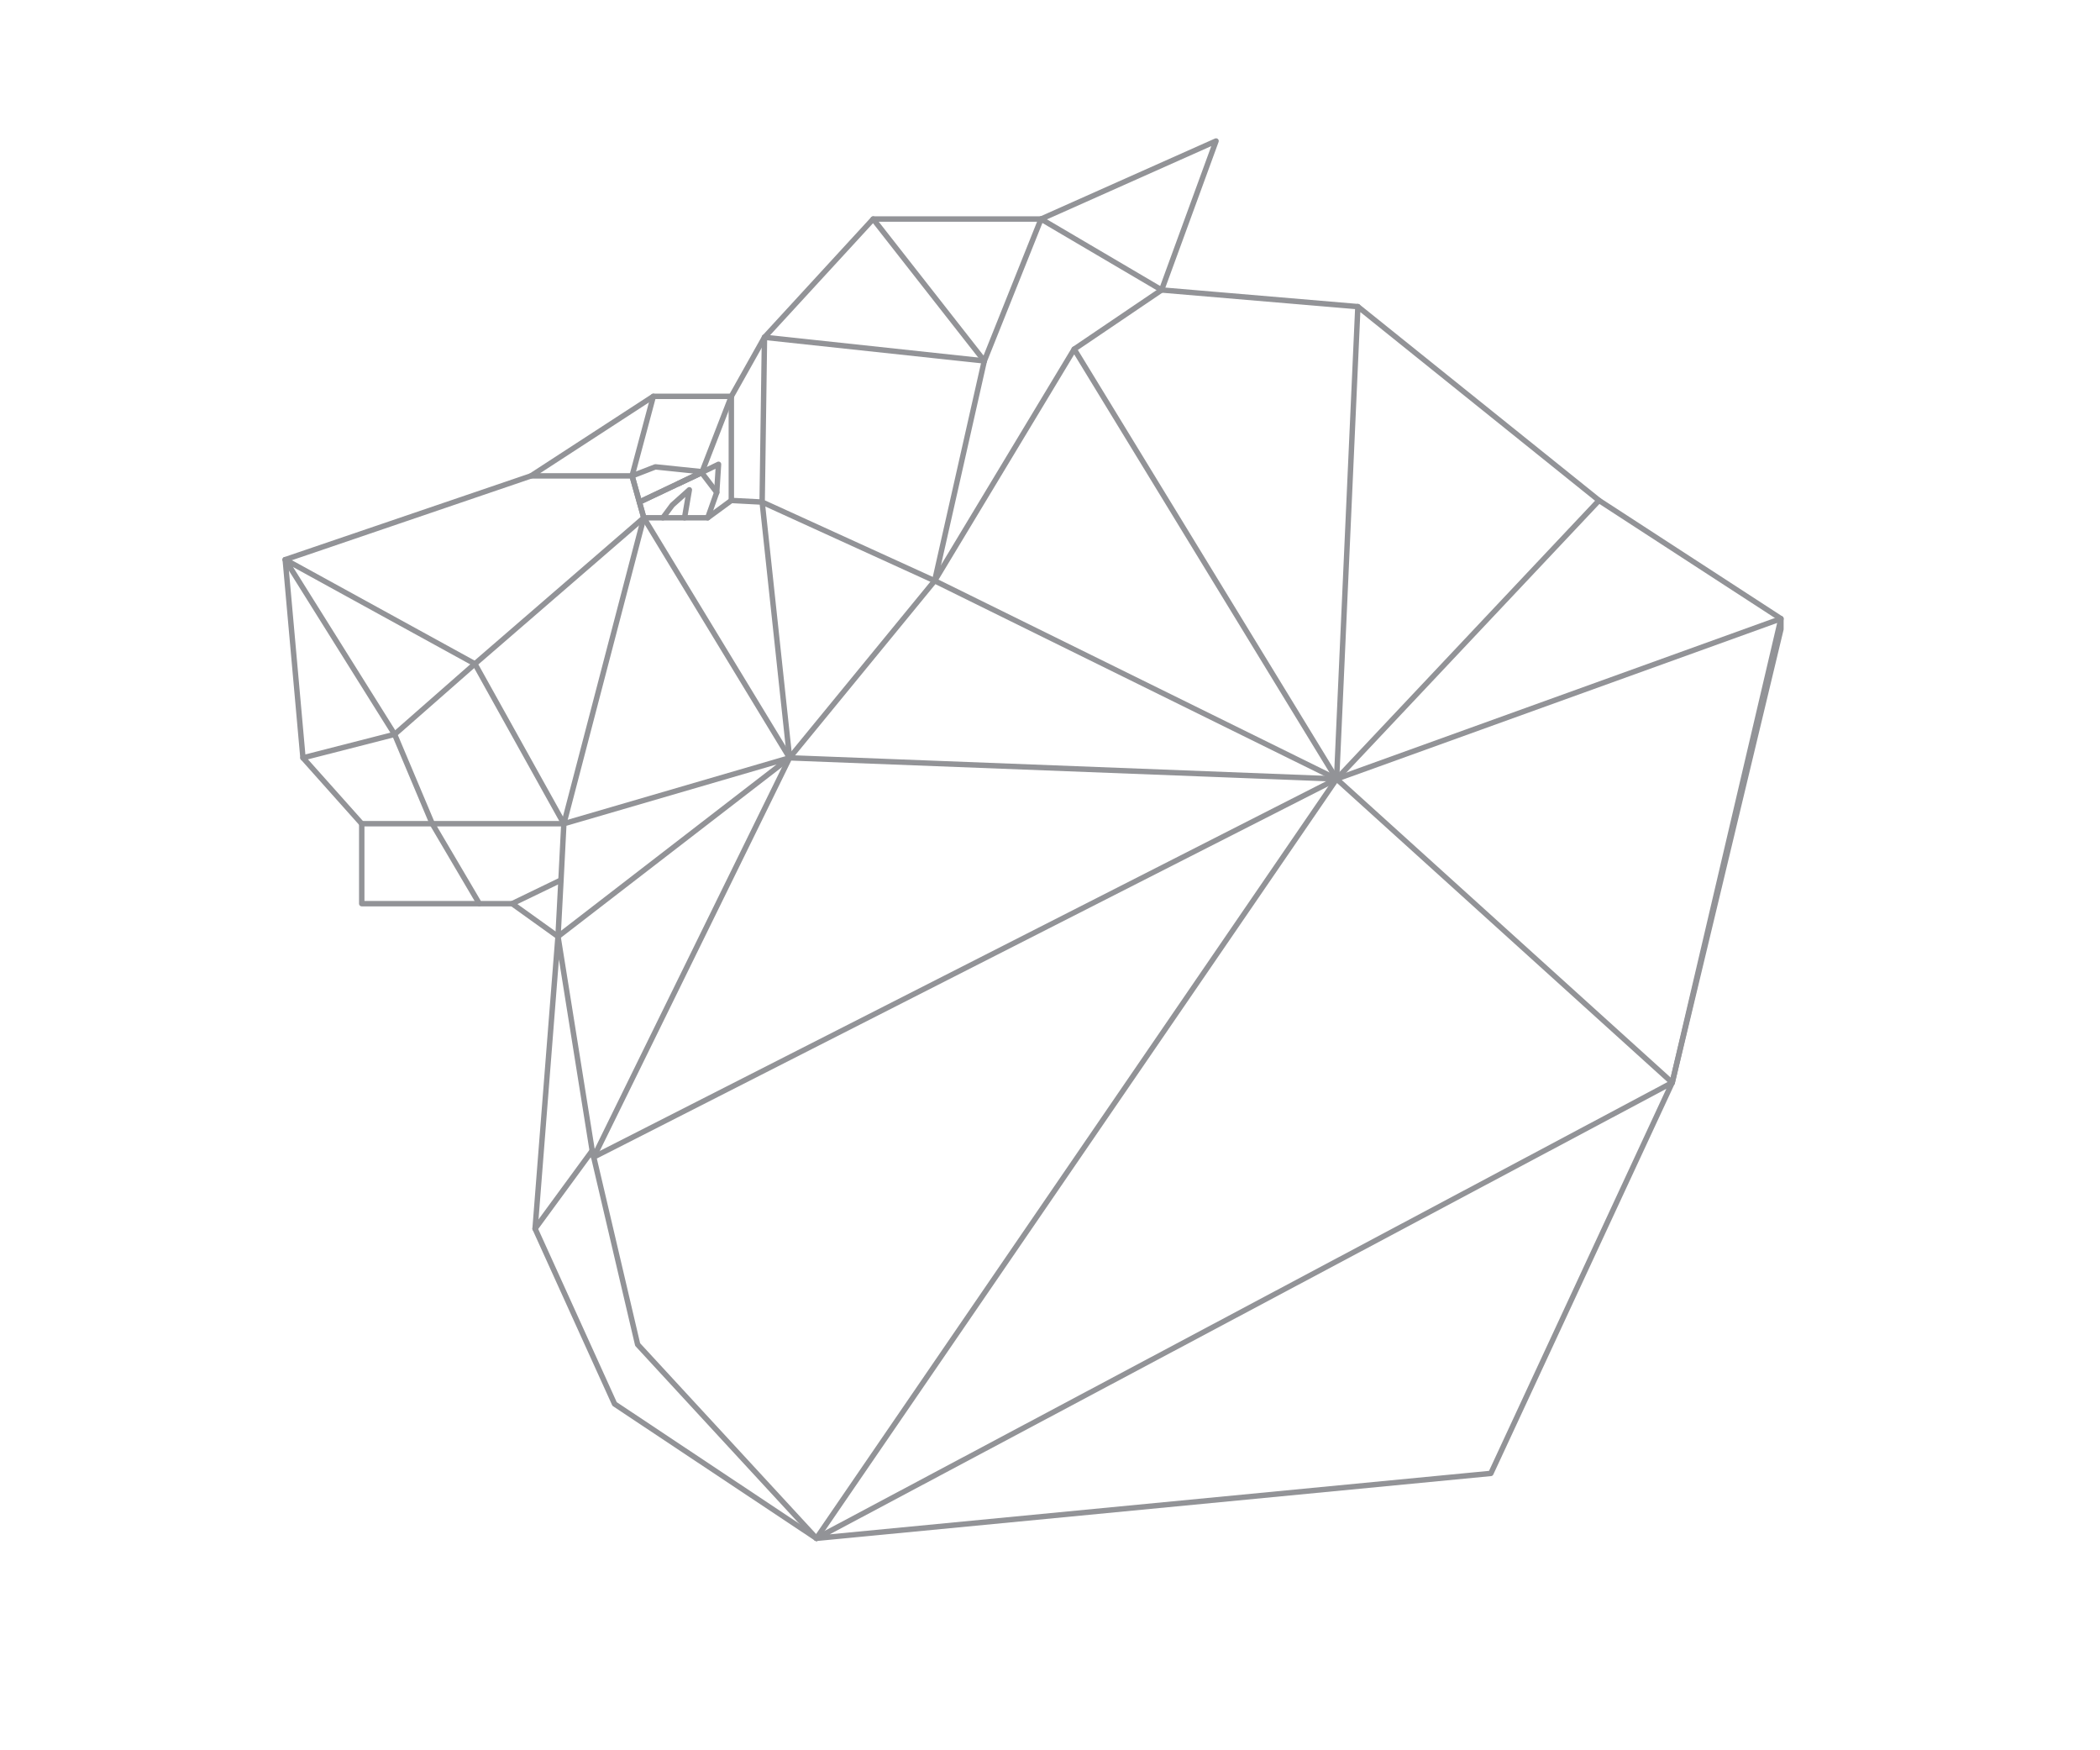<?xml version="1.0" encoding="utf-8"?>
<!-- Generator: Adobe Illustrator 25.0.0, SVG Export Plug-In . SVG Version: 6.00 Build 0)  -->
<svg version="1.1" id="Layer_1" xmlns="http://www.w3.org/2000/svg" xmlns:xlink="http://www.w3.org/1999/xlink" x="0px" y="0px"
	 viewBox="0 0 775 645.83" style="enable-background:new 0 0 775 645.83;" xml:space="preserve">
<style type="text/css">
	.st0{fill:none;stroke:#929397;stroke-width:2;stroke-linecap:round;stroke-linejoin:round;stroke-miterlimit:10;}
</style>
<g>
	<g id="XMLID_1_">
		<g>
		</g>
		<g>
			<line class="st0" x1="105.26" y1="206.5" x2="195.96" y2="175.6"/>
			<line class="st0" x1="105.26" y1="206.5" x2="111.81" y2="279.63"/>
			<polyline class="st0" points="145.63,270.97 105.26,206.5 175.27,244.95 			"/>
			<polyline class="st0" points="145.63,270.97 111.81,279.63 133.5,303.94 			"/>
			<polyline class="st0" points="159.52,303.94 145.63,270.97 175.27,244.95 			"/>
			<polyline class="st0" points="208.09,303.94 175.27,244.95 237.59,191.05 			"/>
			<polyline class="st0" points="159.52,303.94 133.5,303.94 133.5,333.44 176.89,333.44 			"/>
			<polyline class="st0" points="208.09,303.94 159.52,303.94 176.89,333.44 189.02,333.44 			"/>
			<polyline class="st0" points="205.93,345.56 189.02,333.44 207.03,324.73 			"/>
			<line class="st0" x1="237.59" y1="191.05" x2="208.09" y2="303.94"/>
			<polygon class="st0" points="205.93,345.56 291.39,279.63 208.09,303.94 207.03,324.73 			"/>
			<polyline class="st0" points="241.11,146.25 195.96,175.6 233.26,175.6 			"/>
			<line class="st0" x1="250.27" y1="178.52" x2="258.98" y2="174.44"/>
			<polyline class="st0" points="269.9,146.25 241.11,146.25 233.26,175.6 235.97,185.26 			"/>
			<polyline class="st0" points="269.9,146.25 259.03,174.29 258.98,174.44 264.51,181.69 			"/>
			<polyline class="st0" points="261.19,191.05 264.51,181.69 265.17,171.32 259.03,174.29 250.27,178.52 235.97,185.26 
				237.59,191.05 			"/>
			<polyline class="st0" points="244.63,191.05 248.1,186.37 254.4,180.73 252.63,191.05 			"/>
			<polyline class="st0" points="269.9,184.66 261.19,191.05 252.63,191.05 244.63,191.05 237.59,191.05 291.39,279.63 			"/>
			<polyline class="st0" points="281.27,185.26 269.9,184.66 269.9,146.25 282.13,124.46 			"/>
			<line class="st0" x1="281.27" y1="185.26" x2="291.39" y2="279.63"/>
			<polyline class="st0" points="344.94,214.3 281.27,185.26 282.13,124.46 			"/>
			<polyline class="st0" points="363.26,133.17 282.13,124.46 322.24,80.82 			"/>
			<polyline class="st0" points="363.26,133.17 322.24,80.82 384.2,80.82 			"/>
			<polyline class="st0" points="384.2,80.82 448.78,52.03 428.69,107 			"/>
			<polyline class="st0" points="428.69,107 384.2,80.82 363.26,133.17 344.94,214.3 			"/>
			<polyline class="st0" points="396.43,128.84 428.69,107 501.12,113.14 			"/>
			<polyline class="st0" points="493.27,287.43 396.43,128.84 344.94,214.3 			"/>
			<polyline class="st0" points="493.27,287.43 344.94,214.3 291.39,279.63 			"/>
			<polyline class="st0" points="219.11,426.95 291.39,279.63 493.27,287.43 			"/>
			<polyline class="st0" points="197.47,453.37 205.93,345.56 218.56,424.59 			"/>
			<polyline class="st0" points="301.3,567.63 226.81,518.05 197.47,453.37 218.56,424.59 219.11,426.95 			"/>
			<polyline class="st0" points="301.3,567.63 235.32,496.11 219.11,426.95 493.27,287.43 			"/>
			<polyline class="st0" points="493.27,287.43 501.12,113.14 590.11,184.66 			"/>
			<polyline class="st0" points="493.27,287.43 590.11,184.66 657.25,228.29 657.25,232.17 617.13,399.47 			"/>
			<line class="st0" x1="493.27" y1="287.43" x2="301.3" y2="567.63"/>
			<polygon class="st0" points="301.3,567.63 550.19,543.67 617.13,399.47 			"/>
			<polygon class="st0" points="493.27,287.43 657.25,228.29 617.13,399.47 			"/>
		</g>
	</g>
	<g id="XMLID_2_">
		<g>
		</g>
		<g>
			<polygon class="st0" points="235.97,185.26 259.43,174.09 241.86,172.27 233.26,175.6 			"/>
			<line class="st0" x1="235.97" y1="185.26" x2="237.59" y2="191.05"/>
		</g>
	</g>
</g>
</svg>
